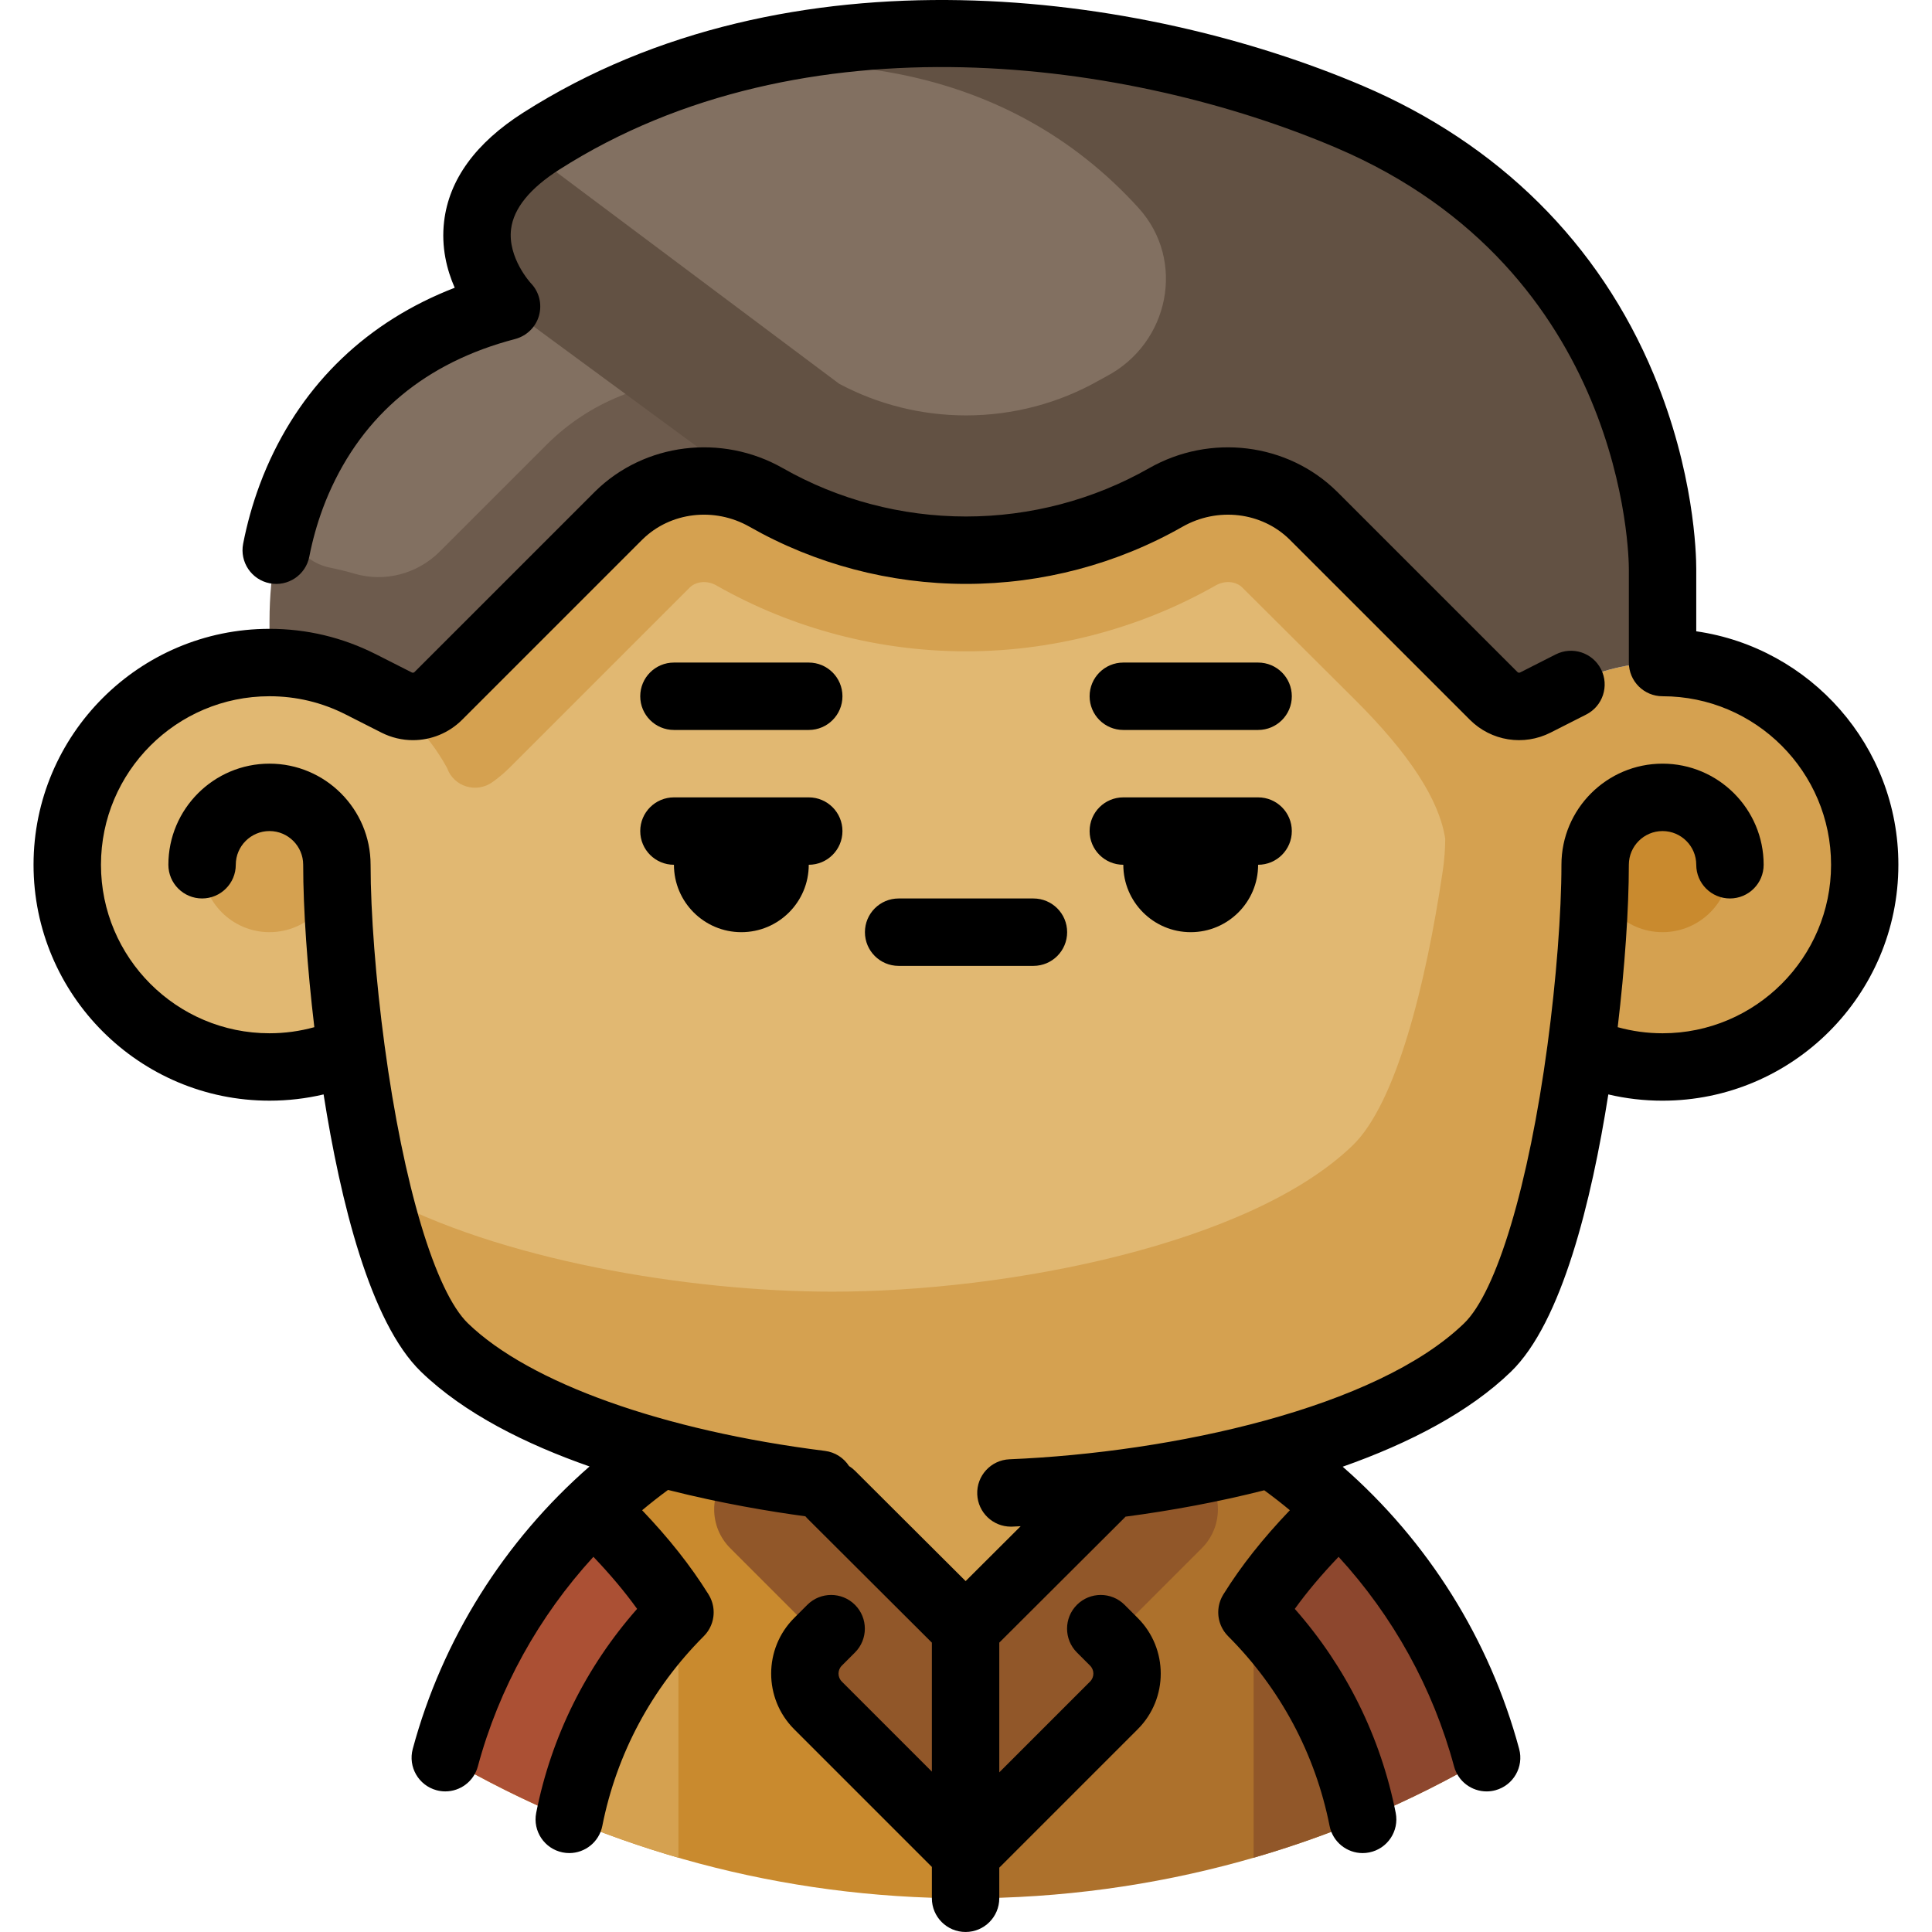 <?xml version="1.0" encoding="iso-8859-1"?>
<!-- Generator: Adobe Illustrator 19.0.0, SVG Export Plug-In . SVG Version: 6.00 Build 0)  -->
<svg version="1.1" id="Layer_1" xmlns="http://www.w3.org/2000/svg" xmlns:xlink="http://www.w3.org/1999/xlink" x="0px" y="0px"
	 viewBox="0 0 511.993 511.993" style="enable-background:new 0 0 511.993 511.993;" xml:space="preserve">
<path style="fill:#C98A2E;" d="M184.034,379.595c-32.041,18.717-56.133,49.548-66.013,86.21
	c39.24,22.931,84.689,36.394,133.22,37.223l4.763,0.04l57.161-59.543l-61.924-63.93H184.034z"/>
<path style="fill:#AD712C;" d="M327.977,379.595h-71.971v123.473c50.32,0,97.462-13.583,137.983-37.263
	C384.11,429.143,360.018,398.312,327.977,379.595z"/>
<path style="fill:#915729;" d="M318.488,389.701l-18.818-18.818h-43.665H212.34l-18.818,18.818c-5.684,5.684-5.684,14.9,0,20.584
	l18.818,18.818l43.665,72.774l43.665-72.774l18.818-18.818C324.172,404.601,324.172,395.385,318.488,389.701z"/>
<path style="fill:#AB5034;" d="M157.184,399.866c-18.527,17.747-32.289,40.428-39.162,65.939
	c10.524,6.15,21.497,11.612,32.855,16.339l28.915-54.421C173.439,417.503,165.83,408.147,157.184,399.866z"/>
<path style="fill:#8D472E;" d="M363.182,408.57c-2.663-3.018-5.451-5.921-8.356-8.704c-8.646,8.281-16.254,17.637-22.606,27.855
	l28.915,54.421c0.684-0.285,1.367-0.569,2.047-0.86c10.628-4.526,20.916-9.699,30.806-15.479
	C388.192,444.294,377.498,424.796,363.182,408.57z"/>
<path style="fill:#915729;" d="M332.22,492.31c9.879-2.858,19.529-6.26,28.915-10.166c-4.156-20.992-14.44-39.782-28.915-54.421
	V492.31z"/>
<g>
	<path style="fill:#D5A150;" d="M150.876,482.143c9.386,3.907,19.035,7.308,28.915,10.166v-64.588
		C165.316,442.362,155.032,461.15,150.876,482.143z"/>
	<polygon style="fill:#D5A150;" points="208.371,384.247 255.873,431.616 303.639,383.982 	"/>
	<path style="fill:#D5A150;" d="M494.141,227.205c-0.972-27.187-22.637-49.621-49.778-51.493
		c-10.135-0.699-19.709,1.443-28.036,5.68c-8.694-32.89-25.821-64.251-48.689-89.159c-29.553-32.189-68.696-53.6-111.632-53.6
		c-70.309,0-130.447,57.41-154.955,125.55c-2.039,5.667-3.832,11.407-5.362,17.196l4.399,134.967
		c4.465,18.199,10.347,33.638,17.72,40.769c27.155,26.268,91.953,38.775,138.489,38.775s110.752-12.508,137.908-38.775
		c12.252-11.85,20.396-46.63,24.739-78.923c6.621,2.928,13.94,4.567,21.645,4.567C470.836,282.76,495.232,257.697,494.141,227.205z"
		/>
</g>
<path style="fill:#E1B872;" d="M358.946,185.301c-13.929-13.85-29.768-29.642-29.768-29.642c-1.664-1.636-4.613-1.879-6.97-0.536
	c-10.29,5.858-21.384,10.329-32.975,13.29c-10.888,2.782-22.068,4.192-33.228,4.192c-23.223,0-46.115-6.045-66.201-17.482
	c-2.359-1.342-5.309-1.102-7.011,0.572l-0.618,0.613l-47.059,47.06c-1.439,1.439-2.981,2.743-4.619,3.906
	c-4.282,3.041-10.278,1.199-12.018-3.757l0,0c-5.181-9.484-13.145-17.229-22.793-22.139c-0.001,0.005-0.002,0.01-0.004,0.014
	c-8.328-4.237-17.901-6.379-28.036-5.68c-27.141,1.872-48.805,24.305-49.778,51.493c-1.091,30.492,23.305,55.553,53.553,55.553
	c7.705,0,15.024-1.639,21.645-4.567c1.73,12.86,4.064,26.109,7.019,38.153c31.889,17.525,82.311,25.956,120.484,25.956
	c46.536,0,110.752-12.508,137.908-38.775c11.493-11.117,19.373-42.412,23.89-72.903c0.412-2.779,0.604-5.561,0.629-8.33
	C381.419,211.942,373.485,199.758,358.946,185.301z"/>
<circle style="fill:#C98A2E;" cx="440.586" cy="229.167" r="17.863"/>
<circle style="fill:#D5A150;" cx="71.422" cy="229.167" r="17.863"/>
<path style="fill:#6D5B4D;" d="M134.213,50.543v30.669l-55.341,46.19c-5.06,11.685-7.449,24.342-7.449,37.057v11.124
	c8.735,0,16.974,2.103,24.261,5.811l9.441,4.788c3.675,1.865,8.132,1.154,11.046-1.76c0,0,35.314-35.314,47.085-47.085
	c0.248-0.248,0.495-0.493,0.743-0.738c10.414-10.251,26.363-11.991,39.062-4.761l52.943-81.296H134.213V50.543z"/>
<path style="fill:#827061;" d="M134.213,50.543v30.669c-30.784,8.055-46.952,26.872-55.341,46.19
	c-0.609,1.404-1.177,2.822-1.706,4.253c-2.988,8.073,1.787,17.057,10.225,18.761c2.225,0.449,4.43,0.992,6.608,1.626
	c8.003,2.33,16.637,0.027,22.531-5.866l28.615-28.611c11.069-10.895,25.781-16.868,41.475-16.868
	c10.918,0,21.691,2.994,31.038,8.643c0.026-0.006,0.04-0.01,0.067-0.015l38.281-58.782H134.213V50.543z"/>
<path style="fill:#625143;" d="M357.628,30.959c-48.529-20.69-141.69-39.798-214.188,6.439
	c-31.878,20.326-9.226,43.814-9.226,43.814l68.849,50.628c15.618,8.892,33.687,13.972,52.943,13.972s37.326-5.08,52.943-13.972
	c12.699-7.23,28.648-5.49,39.062,4.761c0.249,0.245,0.497,0.491,0.744,0.738c11.772,11.772,47.085,47.085,47.085,47.085
	c2.914,2.914,7.371,3.624,11.046,1.76l9.42-4.779c7.292-3.714,15.538-5.821,24.282-5.821c0-12.809,0-23.271,0-24.8
	C440.588,147.06,439.999,66.085,357.628,30.959z"/>
<path style="fill:#827061;" d="M182.42,18.993c-13.384,4.413-26.489,10.439-38.98,18.405c-1.3,0.829-2.5,1.664-3.624,2.501
	l82.56,61.797c10.278,5.495,21.864,8.39,33.631,8.39c12.394,0,24.59-3.213,35.267-9.292c0.653-0.372,1.31-0.731,1.972-1.081
	c16.637-8.769,21.108-30.716,8.455-44.631C266.562,16.44,218.574,13.649,182.42,18.993z"/>
<path d="M333.411,211.308h-35.726c-4.933,0-8.931,3.999-8.931,8.931c0,4.933,3.999,8.931,8.931,8.931
	c0,9.865,7.998,17.863,17.863,17.863c9.865,0,17.863-7.998,17.863-17.863c4.933,0,8.931-3.999,8.931-8.931
	C342.342,215.307,338.344,211.308,333.411,211.308z"/>
<path d="M214.325,211.308h-35.726c-4.933,0-8.931,3.999-8.931,8.931c0,4.933,3.999,8.931,8.931,8.931
	c0,9.865,7.998,17.863,17.863,17.863c9.865,0,17.863-7.998,17.863-17.863c4.933,0,8.931-3.999,8.931-8.931
	C223.256,215.307,219.259,211.308,214.325,211.308z"/>
<path d="M273.868,238.102h-35.726c-4.933,0-8.931,3.999-8.931,8.931c0,4.933,3.999,8.931,8.931,8.931h35.726
	c4.934,0,8.931-3.999,8.931-8.931C282.799,242.101,278.801,238.102,273.868,238.102z"/>
<path d="M333.411,175.583h-35.726c-4.934,0-8.931,3.999-8.931,8.931c0,4.933,3.998,8.931,8.931,8.931h35.726
	c4.934,0,8.931-3.999,8.931-8.931C342.342,179.581,338.344,175.583,333.411,175.583z"/>
<path d="M214.325,175.583h-35.726c-4.933,0-8.931,3.999-8.931,8.931c0,4.933,3.999,8.931,8.931,8.931h35.726
	c4.933,0,8.931-3.999,8.931-8.931C223.256,179.581,219.259,175.583,214.325,175.583z"/>
<path d="M449.519,167.299v-16.515c0-4.086-0.544-25.774-11.276-51.568c-14.425-34.668-41.089-61.111-77.113-76.473
	c-58.428-24.909-151.757-37.989-222.493,7.125c-12.584,8.024-19.631,17.716-20.945,28.808c-0.805,6.794,0.717,12.817,2.812,17.581
	c-22.985,8.885-40.084,25.159-49.83,47.598c-0.668,1.545-1.303,3.126-1.871,4.663c-0.024,0.063-0.046,0.126-0.069,0.192
	c-1.826,4.941-3.272,10.119-4.3,15.391c-0.944,4.841,2.215,9.532,7.057,10.476c4.846,0.949,9.532-2.215,10.476-7.057
	c0.853-4.372,2.052-8.655,3.564-12.731c0.02-0.054,0.039-0.108,0.058-0.162c0.458-1.233,0.955-2.469,1.474-3.667
	c9.161-21.095,25.786-34.925,49.41-41.107c3.069-0.803,5.505-3.147,6.363-6.2c0.857-3.053,0.056-6.307-2.145-8.59
	c-0.062-0.067-6.216-6.765-5.247-14.394c0.695-5.474,5-10.77,12.798-15.742c64.875-41.375,151.455-28.958,205.883-5.754
	c76.651,32.687,77.532,108.402,77.532,111.609v24.8c0,4.933,3.999,8.931,8.931,8.931c0.002,0,0.005,0,0.007,0
	c24.621,0.005,44.65,20.035,44.65,44.657c0,24.624-20.033,44.657-44.657,44.657c-4.058,0-8.035-0.547-11.886-1.614
	c1.866-15.686,2.954-31.362,2.954-43.043c0-4.925,4.006-8.931,8.931-8.931c4.925,0,8.931,4.006,8.931,8.931
	c0,4.933,3.999,8.931,8.931,8.931s8.931-3.999,8.931-8.931c0-14.775-12.019-26.794-26.794-26.794s-26.794,12.019-26.794,26.794
	c0,12.716-1.384,30.597-3.702,47.831c-4.99,37.099-13.457,65.337-22.098,73.694c-23.155,22.399-77.185,34.232-120.461,36.025
	c-4.929,0.204-8.758,4.366-8.554,9.293c0.199,4.803,4.155,8.561,8.917,8.561c0.124,0,0.25-0.002,0.376-0.007
	c0.729-0.03,1.475-0.07,2.214-0.106l-14.582,14.542l-29.32-29.238c-0.486-0.485-1.017-0.894-1.576-1.244
	c-1.383-2.141-3.664-3.68-6.391-4.022c-42.92-5.382-78.286-18.018-94.604-33.804c-8.64-8.357-17.107-36.595-22.098-73.694
	c-2.319-17.234-3.702-35.115-3.702-47.831c0-14.775-12.019-26.794-26.794-26.794s-26.794,12.019-26.794,26.794
	c0,4.933,3.999,8.931,8.931,8.931s8.931-3.999,8.931-8.931c0-4.925,4.006-8.931,8.931-8.931c4.925,0,8.931,4.006,8.931,8.931
	c0,11.681,1.088,27.358,2.955,43.043c-3.851,1.067-7.827,1.614-11.886,1.614c-24.625,0-44.657-20.033-44.657-44.657
	s20.033-44.657,44.657-44.657c7.099,0,13.898,1.629,20.21,4.84c0.007,0.004,0.015,0.006,0.023,0.01
	c0.026,0.013,0.05,0.026,0.076,0.039l9.353,4.744c2.659,1.349,5.522,2.005,8.36,2.005c4.78,0,9.49-1.862,13.043-5.415l47.084-47.085
	l0.694-0.688c7.398-7.282,19.066-8.666,28.378-3.364c17.397,9.906,37.233,15.142,57.362,15.142s39.965-5.235,57.362-15.142
	c9.311-5.299,20.98-3.917,28.38,3.367l47.777,47.772c5.66,5.66,14.263,7.03,21.402,3.408l9.441-4.788
	c4.399-2.232,6.156-7.606,3.924-12.006c-2.232-4.399-7.606-6.157-12.006-3.924l-9.44,4.788c-0.231,0.117-0.509,0.074-0.692-0.11
	l-47.085-47.085l-0.794-0.788c-13.066-12.861-33.523-15.392-49.747-6.157c-14.709,8.375-31.489,12.802-48.525,12.802
	s-33.816-4.426-48.525-12.802c-16.224-9.236-36.68-6.706-49.744,6.154l-47.881,47.875c-0.183,0.182-0.463,0.225-0.692,0.111
	l-9.423-4.78c-0.002-0.001-0.006-0.004-0.008-0.005c-0.005-0.002-0.011-0.005-0.015-0.007l-0.019-0.01
	c-0.038-0.019-0.077-0.039-0.118-0.058c-0.021-0.011-0.043-0.018-0.064-0.027c-8.784-4.428-18.233-6.68-28.093-6.68
	c-34.474,0-62.52,28.046-62.52,62.52s28.046,62.52,62.52,62.52c4.878,0,9.673-0.555,14.345-1.659
	c4.447,28.209,12.309,60.425,25.828,73.502c11.499,11.123,27.871,19.222,44.651,25.092c-22.602,19.735-39.037,45.857-46.851,74.854
	c-1.284,4.762,1.537,9.664,6.301,10.948c0.778,0.21,1.56,0.31,2.329,0.31c3.938,0,7.545-2.626,8.618-6.61
	c5.588-20.735,16.188-39.798,30.626-55.558c4.459,4.673,8.306,9.245,11.582,13.798c-13.551,15.369-22.755,33.906-26.741,54.047
	c-0.957,4.838,2.189,9.538,7.027,10.495c0.586,0.116,1.168,0.172,1.743,0.172c4.178,0,7.91-2.946,8.752-7.2
	c3.774-19.074,13.076-36.463,26.898-50.285c0.056-0.056,0.102-0.116,0.156-0.173c0.133-0.141,0.266-0.282,0.388-0.43
	c0.075-0.089,0.144-0.182,0.214-0.275c0.106-0.137,0.211-0.275,0.307-0.418c0.079-0.114,0.15-0.232,0.222-0.35
	c0.076-0.125,0.152-0.249,0.223-0.377c0.076-0.138,0.145-0.28,0.213-0.422c0.055-0.114,0.11-0.229,0.16-0.345
	c0.065-0.154,0.125-0.308,0.181-0.464c0.042-0.113,0.082-0.226,0.119-0.341c0.05-0.157,0.093-0.314,0.135-0.474
	c0.031-0.121,0.062-0.242,0.089-0.364c0.032-0.151,0.058-0.302,0.083-0.455c0.021-0.135,0.043-0.27,0.058-0.406
	c0.017-0.141,0.026-0.28,0.036-0.42c0.011-0.15,0.019-0.3,0.021-0.451c0.002-0.129,0-0.256-0.004-0.385
	c-0.004-0.161-0.011-0.322-0.023-0.482c-0.01-0.124-0.025-0.245-0.039-0.368c-0.019-0.162-0.042-0.323-0.07-0.485
	c-0.023-0.127-0.051-0.255-0.08-0.381c-0.033-0.151-0.068-0.301-0.11-0.45c-0.039-0.143-0.087-0.283-0.133-0.424
	c-0.043-0.13-0.086-0.258-0.136-0.387c-0.062-0.162-0.133-0.32-0.205-0.479c-0.048-0.105-0.094-0.211-0.146-0.316
	c-0.086-0.172-0.182-0.338-0.28-0.505c-0.039-0.068-0.071-0.138-0.113-0.205c-0.029-0.046-0.061-0.092-0.089-0.138
	c-0.021-0.033-0.043-0.067-0.064-0.1c-4.626-7.401-10.383-14.677-17.463-22.096c2.227-1.862,4.512-3.661,6.865-5.382
	c14.2,3.602,27.293,5.758,36.397,6.986c0.166,0.197,0.336,0.391,0.522,0.575l33.001,32.909v34.175l-23.867-23.867
	c-1.161-1.161-1.161-3.05,0-4.211l3.488-3.488c3.488-3.488,3.488-9.143,0-12.63c-3.488-3.488-9.143-3.488-12.63,0l-3.488,3.488
	c-8.125,8.125-8.125,21.347,0,29.472l36.497,36.497v8.309c0,4.933,3.999,8.931,8.931,8.931c4.933,0,8.931-3.999,8.931-8.931v-8.11
	l36.696-36.696c8.125-8.125,8.125-21.347,0-29.472l-3.488-3.488c-3.488-3.488-9.143-3.488-12.63,0c-3.488,3.488-3.488,9.143,0,12.63
	l3.488,3.488c1.161,1.161,1.161,3.05,0,4.211l-24.066,24.066v-34.374l33.2-33.108c0.089-0.089,0.168-0.187,0.252-0.279
	c12.104-1.599,24.619-3.9,36.772-6.99c2.319,1.698,4.587,3.452,6.783,5.287c-7.205,7.546-12.854,14.682-17.49,22.101
	c-0.02,0.03-0.038,0.06-0.058,0.09c-0.03,0.048-0.063,0.095-0.093,0.144c-0.043,0.069-0.076,0.141-0.117,0.21
	c-0.096,0.164-0.191,0.329-0.275,0.498c-0.054,0.107-0.101,0.214-0.15,0.323c-0.07,0.156-0.141,0.312-0.201,0.47
	c-0.051,0.131-0.094,0.263-0.138,0.395c-0.045,0.138-0.092,0.275-0.131,0.416c-0.043,0.152-0.077,0.306-0.112,0.458
	c-0.027,0.124-0.056,0.248-0.077,0.373c-0.029,0.163-0.051,0.326-0.07,0.491c-0.014,0.121-0.03,0.242-0.039,0.363
	c-0.013,0.163-0.019,0.325-0.024,0.488c-0.004,0.126-0.006,0.252-0.004,0.379c0.002,0.154,0.011,0.305,0.021,0.458
	c0.01,0.138,0.02,0.276,0.036,0.414c0.016,0.138,0.037,0.274,0.06,0.411c0.025,0.151,0.051,0.301,0.083,0.451
	c0.026,0.124,0.058,0.245,0.089,0.367c0.04,0.158,0.085,0.316,0.135,0.472c0.037,0.115,0.079,0.229,0.12,0.343
	c0.057,0.156,0.116,0.31,0.181,0.463c0.05,0.117,0.105,0.23,0.16,0.344c0.068,0.142,0.137,0.283,0.214,0.422
	c0.069,0.127,0.145,0.25,0.221,0.375c0.073,0.119,0.145,0.237,0.224,0.354c0.095,0.141,0.199,0.276,0.302,0.412
	c0.073,0.094,0.143,0.189,0.22,0.282c0.12,0.145,0.25,0.283,0.381,0.422c0.056,0.058,0.104,0.121,0.162,0.179
	c13.822,13.822,23.124,31.211,26.898,50.285c0.842,4.254,4.574,7.2,8.752,7.2c0.575,0,1.159-0.056,1.743-0.171
	c4.838-0.957,7.985-5.657,7.027-10.495c-3.986-20.142-13.19-38.679-26.742-54.049c3.252-4.517,7.072-9.046,11.606-13.796
	c14.427,15.737,25.001,34.767,30.604,55.558c1.074,3.985,4.68,6.61,8.618,6.61c0.769,0,1.551-0.1,2.329-0.31
	c4.763-1.284,7.583-6.185,6.301-10.948c-7.827-29.05-24.196-55.072-46.767-74.789c17.766-6.264,33.588-14.536,44.568-25.157
	c13.521-13.077,21.383-45.294,25.828-73.502c4.673,1.103,9.467,1.659,14.345,1.659c34.474,0,62.52-28.046,62.52-62.52
	C503.107,197.73,479.776,171.647,449.519,167.299z"/>
<g>
</g>
<g>
</g>
<g>
</g>
<g>
</g>
<g>
</g>
<g>
</g>
<g>
</g>
<g>
</g>
<g>
</g>
<g>
</g>
<g>
</g>
<g>
</g>
<g>
</g>
<g>
</g>
<g>
</g>
</svg>
